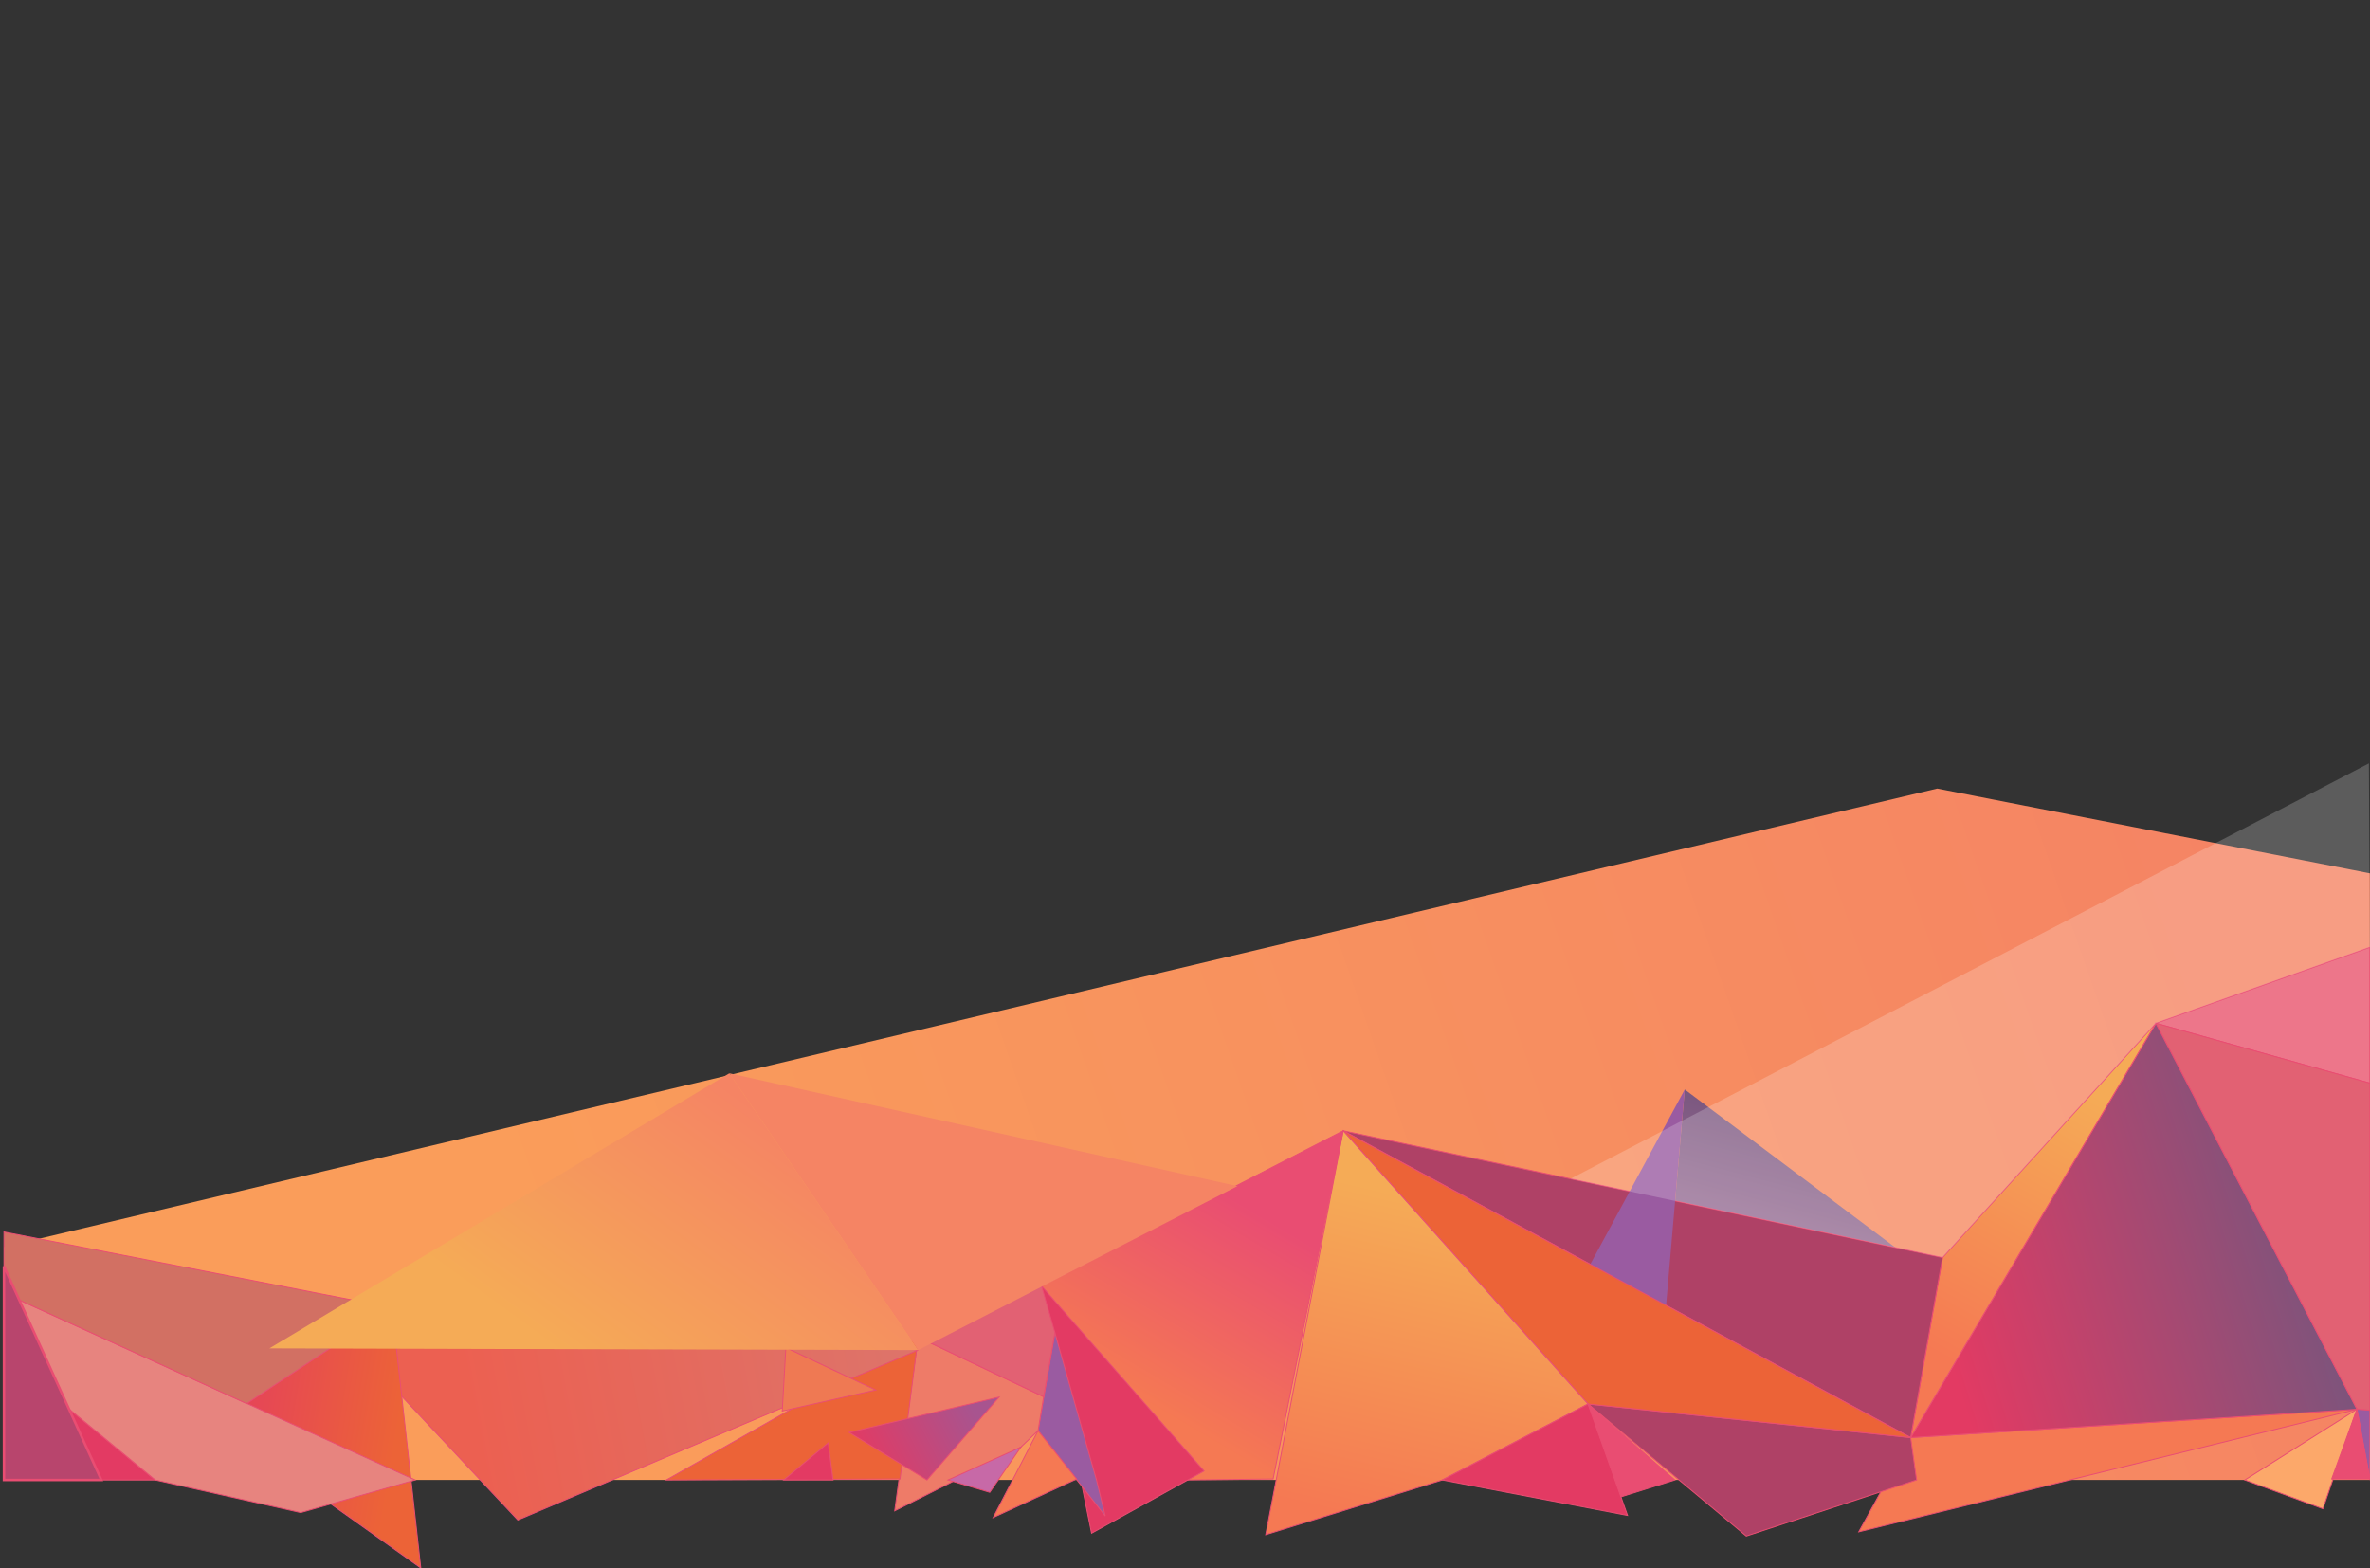 <?xml version="1.0" encoding="UTF-8"?> <!-- Generator: Adobe Illustrator 19.0.1, SVG Export Plug-In . SVG Version: 6.00 Build 0) --> <svg xmlns="http://www.w3.org/2000/svg" xmlns:xlink="http://www.w3.org/1999/xlink" id="Слой_1" x="0px" y="0px" viewBox="661 -213.9 1917.8 1268.8" style="enable-background:new 661 -213.9 1917.8 1268.8;" xml:space="preserve"><rect x="661" y="-213.9" width="1917.8" height="1268.8" fill="#333333" stroke="none"/> <style type="text/css"> .st0{fill:url(#SVGID_1_);} .st1{fill:#ED768A;stroke:#E94D72;stroke-width:0.762;} .st2{fill:#E26173;stroke:#E94D72;stroke-width:0.762;} .st3{fill:#FCA86A;stroke:#E94D72;stroke-width:0.762;} .st4{fill:#9A5BA1;stroke:#E94D72;stroke-width:0.762;} .st5{fill:#E94D72;stroke:#E94D72;stroke-width:0.762;} .st6{fill:#F57953;stroke:#E94D72;stroke-width:0.762;} .st7{fill:url(#SVGID_2_);stroke:#E94D72;stroke-width:0.762;} .st8{fill:url(#SVGID_3_);stroke:#E94D72;stroke-width:0.762;} .st9{fill:url(#SVGID_4_);} .st10{fill:url(#SVGID_5_);stroke:#E94D72;stroke-width:0.762;} .st11{fill:#9A5BA1;} .st12{fill:#AF4166;stroke:#E94D72;stroke-width:0.762;} .st13{fill:#EC6337;stroke:#E94D72;stroke-width:0.762;} .st14{fill:url(#SVGID_6_);stroke:#E94D72;stroke-width:0.762;} .st15{fill:#E33A63;stroke:#E94D72;stroke-width:0.762;} .st16{fill:url(#SVGID_7_);stroke:#E94D72;stroke-width:0.762;} .st17{fill:#EE7B68;stroke:#E94D72;stroke-width:0.762;} .st18{fill:#C769A7;stroke:#E94D72;stroke-width:0.762;} .st19{fill:url(#SVGID_8_);stroke:#E94D72;stroke-width:0.762;} .st20{fill:url(#SVGID_9_);stroke:#E94D72;stroke-width:0.762;} .st21{fill:#EF7953;stroke:#E94D72;stroke-width:0.762;} .st22{fill:url(#SVGID_10_);stroke:#E94D72;stroke-width:0.762;} .st23{fill:#E7847F;stroke:#E94D72;stroke-width:0.762;} .st24{fill:#D27063;stroke:#E94D72;stroke-width:0.762;} .st25{fill:#B8456D;stroke:#E94D72;stroke-width:2;} .st26{fill:#F58464;} .st27{fill:url(#SVGID_11_);} .st28{fill:#FFFFFF;fill-opacity:0.2;} </style> <linearGradient id="SVGID_1_" gradientUnits="userSpaceOnUse" x1="785.041" y1="-2854.527" x2="5497.031" y2="-1214.697" gradientTransform="matrix(0.283 0 0 -0.283 947.32 237.485)"> <stop offset="0" style="stop-color:#FA9D5A"></stop> <stop offset="1" style="stop-color:#F58464"></stop> </linearGradient> <polygon class="st0" points="664.2,795.2 664.2,983.7 2578.7,983.7 2578.7,492.8 2228.6,424.2 "></polygon> <polygon class="st1" points="2578.7,552.6 2405.5,614.1 2578.7,662.6 "></polygon> <polygon class="st2" points="2405.5,614.1 2578.7,662.6 2578.7,927.3 2568.2,926.5 "></polygon> <polygon class="st3" points="2568.2,926.5 2540.7,1007 2477.5,983.7 "></polygon> <polygon class="st4" points="2568.2,926.5 2578.7,983.7 2578.7,927.3 "></polygon> <polygon class="st5" points="2568.2,926.5 2547.8,982.9 2578.7,982.9 "></polygon> <polygon class="st6" points="2207.1,949.4 2568.2,926.5 2165.1,1025.7 "></polygon> <linearGradient id="SVGID_2_" gradientUnits="userSpaceOnUse" x1="5599.304" y1="-1827.745" x2="4522.165" y2="-2159.945" gradientTransform="matrix(0.283 0 0 -0.283 947.32 237.485)"> <stop offset="0" style="stop-color:#78557D"></stop> <stop offset="1" style="stop-color:#E33A63"></stop> </linearGradient> <polygon class="st7" points="2405.5,614.1 2207.1,949.4 2568.2,926.5 "></polygon> <linearGradient id="SVGID_3_" gradientUnits="userSpaceOnUse" x1="4506.579" y1="-2263.936" x2="4926.959" y2="-1505.616" gradientTransform="matrix(0.283 0 0 -0.283 947.32 237.485)"> <stop offset="0" style="stop-color:#F57953"></stop> <stop offset="1" style="stop-color:#F5AB56"></stop> </linearGradient> <polygon class="st8" points="2405.5,614.1 2232.9,803.7 2207.1,949.4 "></polygon> <linearGradient id="SVGID_4_" gradientUnits="userSpaceOnUse" x1="3970.715" y1="-2513.584" x2="4212.315" y2="-1597.514" gradientTransform="matrix(0.283 0 0 -0.283 947.32 237.485)"> <stop offset="0" style="stop-color:#CB97BB"></stop> <stop offset="1" style="stop-color:#78557D"></stop> </linearGradient> <polygon class="st9" points="2024.3,667.7 1998.7,964.5 2229.8,821.9 "></polygon> <linearGradient id="SVGID_5_" gradientUnits="userSpaceOnUse" x1="1781.081" y1="-2260.482" x2="1441.361" y2="-2294.743" gradientTransform="matrix(0.283 0 0 -0.283 947.32 237.485)"> <stop offset="0" style="stop-color:#AF4166"></stop> <stop offset="1" style="stop-color:#E33A63"></stop> </linearGradient> <polygon class="st10" points="1747.9,701.1 2232.9,803.7 2207.1,949.4 "></polygon> <polygon class="st11" points="2024.3,667.7 1928.7,844.6 2003.6,907.2 "></polygon> <polygon class="st12" points="1946,922.2 2074.1,1029.1 2211.9,983.7 2207.1,949.4 "></polygon> <polygon class="st13" points="1747.9,701.1 2207.1,949.4 1946,922.2 "></polygon> <linearGradient id="SVGID_6_" gradientUnits="userSpaceOnUse" x1="2997.451" y1="-2773.494" x2="3210.521" y2="-1869.124" gradientTransform="matrix(0.283 0 0 -0.283 947.32 237.485)"> <stop offset="0" style="stop-color:#F57953"></stop> <stop offset="1" style="stop-color:#F5AB56"></stop> </linearGradient> <polygon class="st14" points="1946,922.2 1828.1,983.7 1685.2,1028 1747.9,701.1 "></polygon> <polygon class="st5" points="1946,922.2 1959.1,1001.6 2016.3,983.7 "></polygon> <polygon class="st15" points="1946,922.2 1828.1,983.7 1978,1012.4 "></polygon> <linearGradient id="SVGID_7_" gradientUnits="userSpaceOnUse" x1="2580.694" y1="-1869.72" x2="2258.564" y2="-2413.32" gradientTransform="matrix(0.283 0 0 -0.283 947.32 237.485)"> <stop offset="0" style="stop-color:#E94D72"></stop> <stop offset="1" style="stop-color:#F57953"></stop> </linearGradient> <polygon class="st16" points="1503.8,826.7 1621.4,983.7 1691.2,982.9 1747.9,701.1 "></polygon> <polygon class="st15" points="1503.8,826.7 1544.3,1026.8 1635.3,976.4 "></polygon> <polygon class="st4" points="1514.6,864.4 1501,943.8 1555.4,1012.9 1548.3,983.7 "></polygon> <polygon class="st6" points="1501,943.8 1464.7,1014.1 1532.2,982.9 "></polygon> <polygon class="st17" points="1404,868.1 1505.5,916.3 1501,943.8 1487.1,957.1 1385,1008.7 "></polygon> <polygon class="st13" points="1404,868.1 1389.3,982.9 1200.2,983.7 "></polygon> <polygon class="st18" points="1428.1,983.7 1461.9,993.7 1487.1,957.1 "></polygon> <linearGradient id="SVGID_8_" gradientUnits="userSpaceOnUse" x1="1771.974" y1="-2436.723" x2="1459.534" y2="-2598.603" gradientTransform="matrix(0.283 0 0 -0.283 947.32 237.485)"> <stop offset="0" style="stop-color:#A8548F"></stop> <stop offset="1" style="stop-color:#E33A63"></stop> </linearGradient> <polygon class="st19" points="1348.2,945.2 1469.5,916.6 1411.1,983.7 "></polygon> <linearGradient id="SVGID_9_" gradientUnits="userSpaceOnUse" x1="318.703" y1="-2402.205" x2="1516.403" y2="-2175.735" gradientTransform="matrix(0.283 0 0 -0.283 947.32 237.485)"> <stop offset="0" style="stop-color:#EC6051"></stop> <stop offset="1" style="stop-color:#DE7369"></stop> </linearGradient> <polygon class="st20" points="911.6,836.6 1080,1016.1 1404,878.6 "></polygon> <polygon class="st15" points="1295.2,983.7 1331.2,953.7 1335.1,983.7 "></polygon> <polygon class="st21" points="1296.9,876.6 1294,927.9 1369.7,910.9 "></polygon> <polygon class="st2" points="1404,868.1 1503.8,826.7 1514.6,864.4 1505.5,916.3 "></polygon> <linearGradient id="SVGID_10_" gradientUnits="userSpaceOnUse" x1="125.452" y1="-2501.212" x2="-469.94" y2="-2403.431" gradientTransform="matrix(0.283 0 0 -0.283 947.32 237.485)"> <stop offset="0" style="stop-color:#EC6337"></stop> <stop offset="1" style="stop-color:#E33A63"></stop> </linearGradient> <polygon class="st22" points="977.7,840.3 836.5,937.5 1001.5,1054.9 "></polygon> <polygon class="st15" points="664.2,882.8 786.6,983.7 664.2,983.7 "></polygon> <polygon class="st23" points="664.2,832.4 997,983.7 904.3,1010.1 786.6,983.7 664.2,882.8 "></polygon> <polygon class="st24" points="978,844.3 860.6,921.9 664.2,832.4 664.2,783 "></polygon> <polygon class="st25" points="664.2,810.8 743,983.7 664.2,983.7 "></polygon> <polygon class="st26" points="1251.2,654.6 1662.3,745.9 1404,878.6 "></polygon> <linearGradient id="SVGID_11_" gradientUnits="userSpaceOnUse" x1="1172.508" y1="-1590.871" x2="644.118" y2="-2315.371" gradientTransform="matrix(0.283 0 0 -0.283 947.32 237.485)"> <stop offset="0" style="stop-color:#F58464"></stop> <stop offset="1" style="stop-color:#F5AB56"></stop> </linearGradient> <polygon class="st27" points="1404,878.6 879,877.2 1251.2,654.6 "></polygon> <polygon class="st28" points="1931.8,740 2577.9,403.8 2578.7,552.6 2405.5,614.1 2232.9,803.7 "></polygon> </svg> 